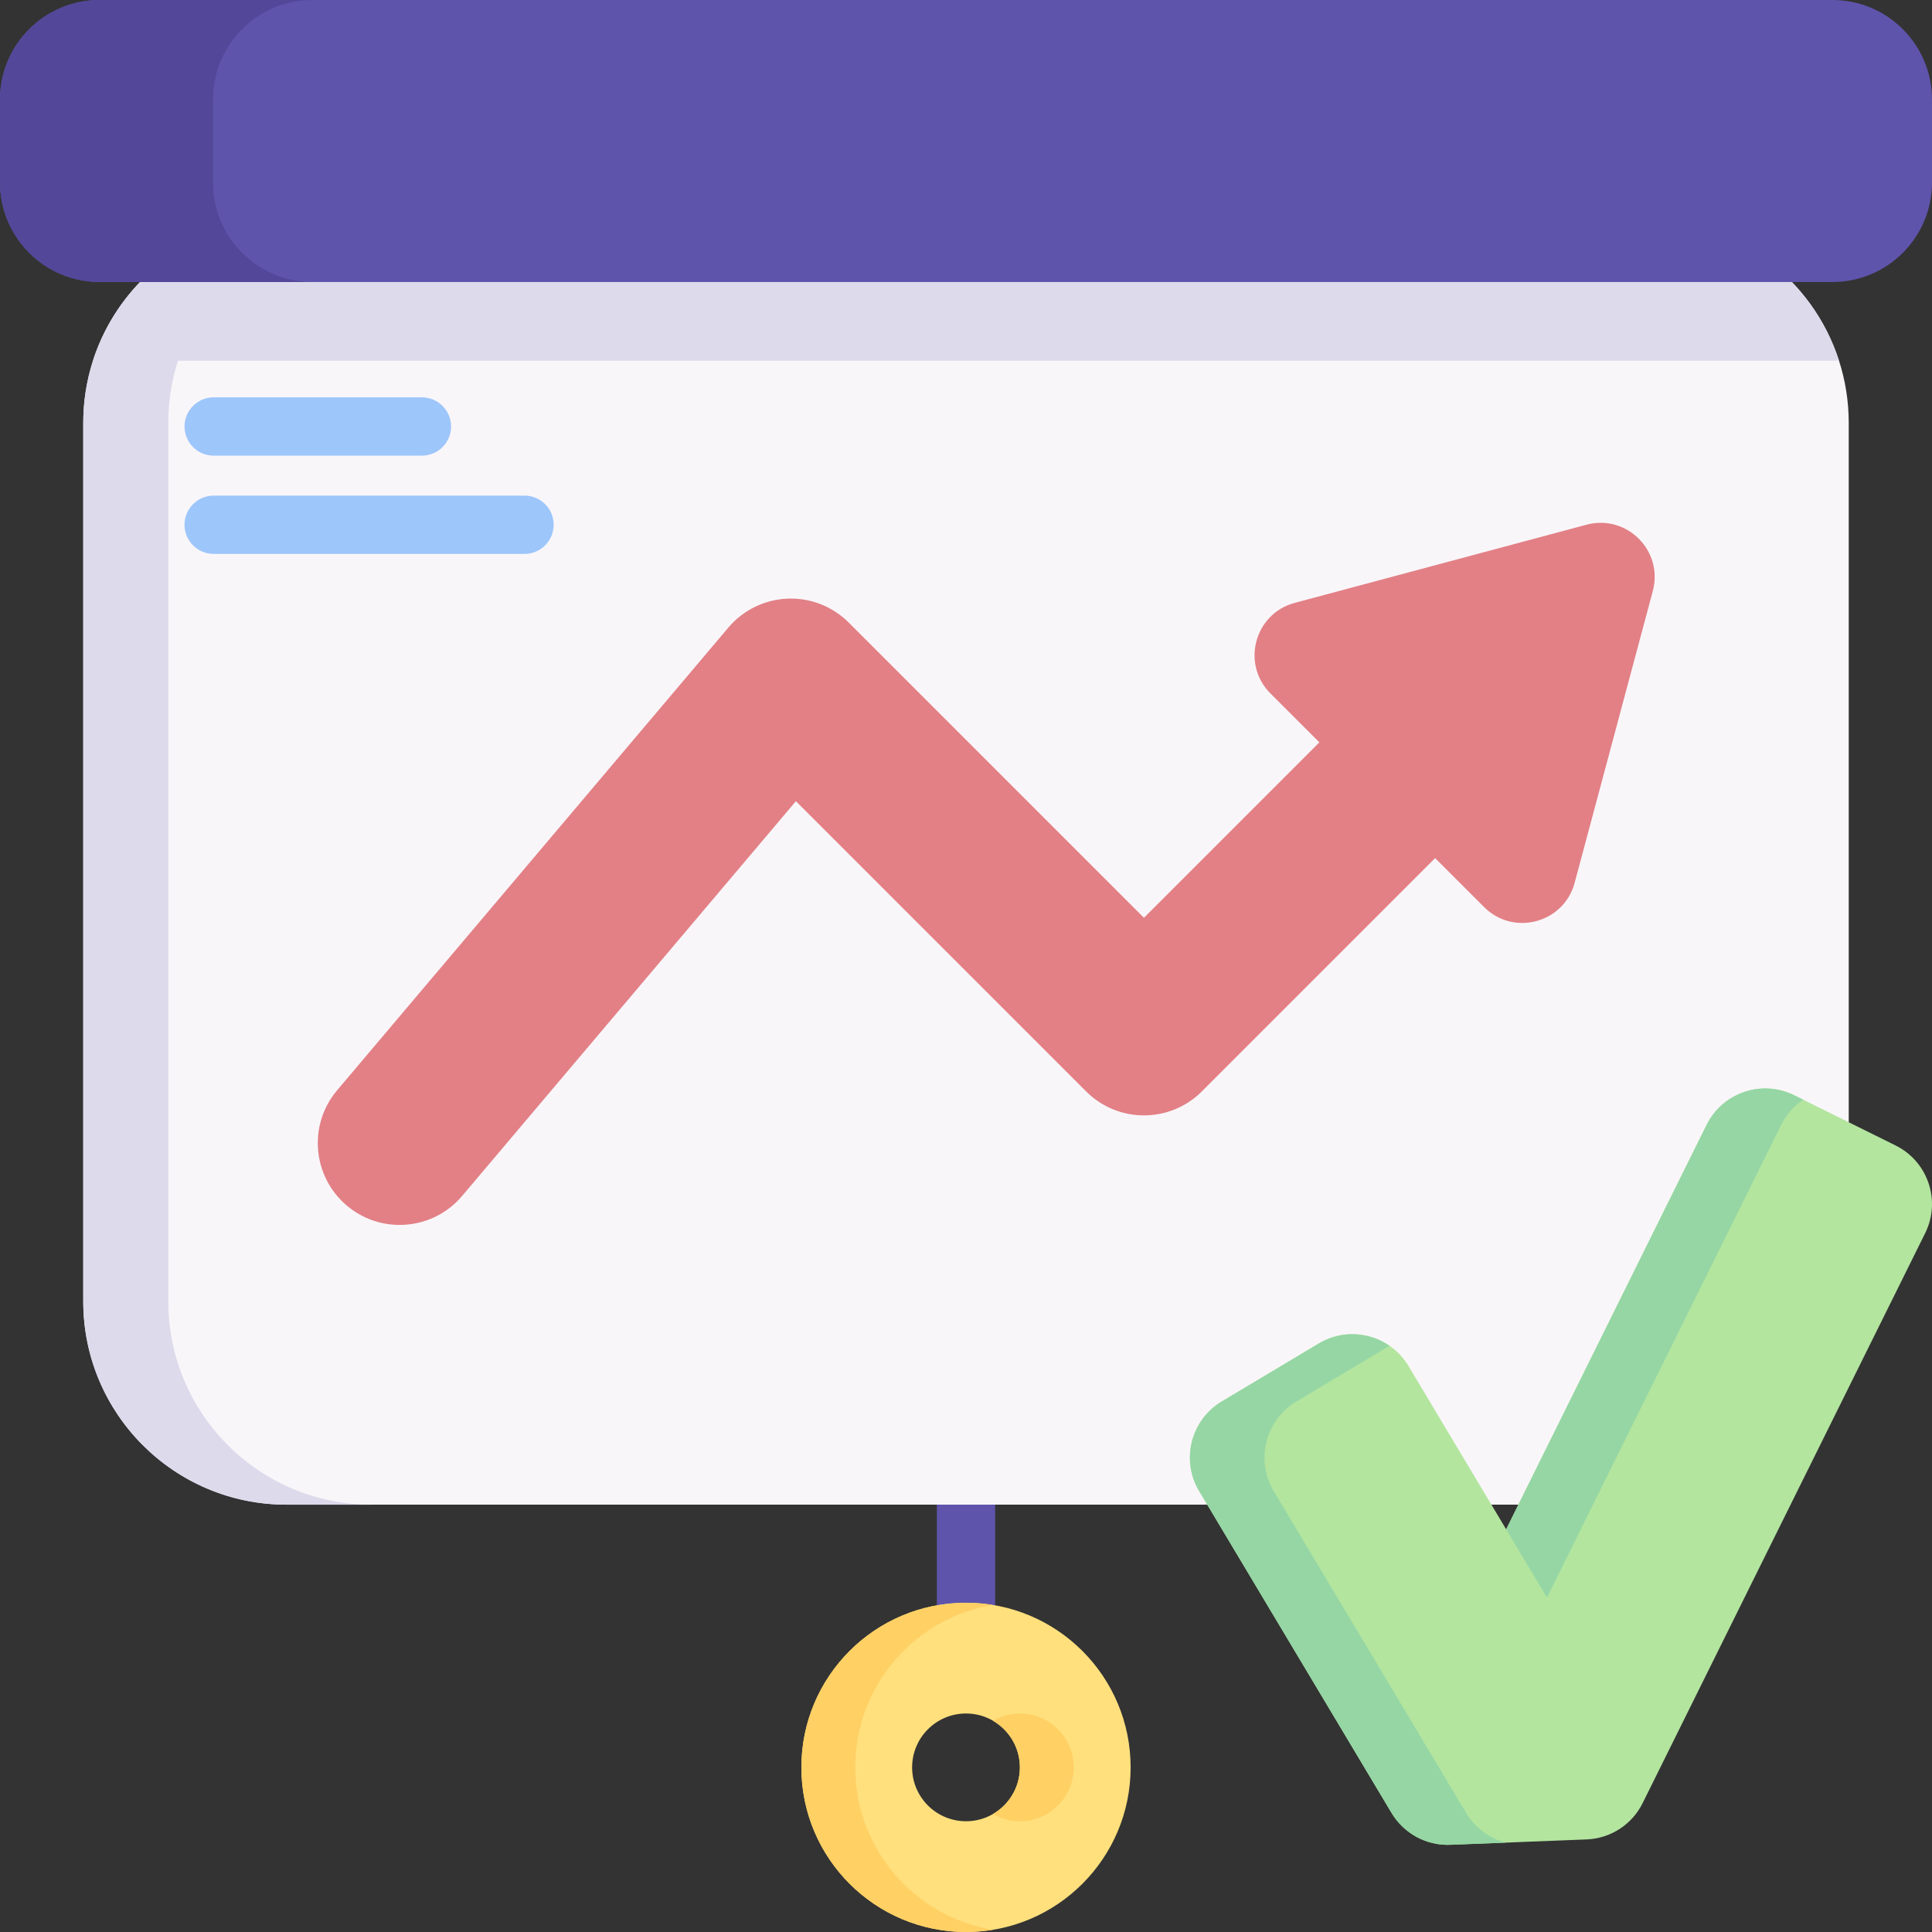 <svg id="Capa_1" enable-background="new 0 0 512 512" height="512" viewBox="0 0 512 512" width="512" xmlns="http://www.w3.org/2000/svg"><rect x="0" y="0" width="512" height="512" fill="#333333" stroke="none"/><g><g><path d="m256 451.41c-4.268 0-7.726-3.459-7.726-7.726v-63.87c0-4.267 3.459-7.726 7.726-7.726s7.726 3.459 7.726 7.726v63.87c0 4.267-3.458 7.726-7.726 7.726z" fill="#5e54ac"/><path d="m489.934 112.094v232.8c0 29.741-24.106 53.858-53.848 53.858h-360.172c-29.741 0-53.848-24.117-53.848-53.858v-232.8c0-5.779.907-11.342 2.596-16.555 6.985-21.644 27.289-37.303 51.252-37.303h360.172c23.962 0 44.267 15.659 51.251 37.303 1.69 5.213 2.597 10.776 2.597 16.555z" fill="#f9f6f9"/><path d="m487.337 95.539c-.567.041-1.143.062-1.731.062h-459.213c-.587 0-1.164-.021-1.731-.062 6.985-21.644 27.289-37.303 51.252-37.303h360.172c23.962 0 44.267 15.659 51.251 37.303z" fill="#dddaec"/><path d="m98.46 398.753h-22.55c-29.741 0-53.848-24.117-53.848-53.858v-232.8c0-29.741 24.106-53.858 53.848-53.858h22.55c-29.741 0-53.858 24.117-53.858 53.858v232.8c0 29.741 24.117 53.858 53.858 53.858z" fill="#dddaec"/><path d="m485.607 0h-459.214c-14.576 0-26.393 11.817-26.393 26.393v21.949c0 14.577 11.817 26.393 26.393 26.393h459.213c14.577 0 26.393-11.817 26.393-26.393v-21.949c.001-14.576-11.816-26.393-26.392-26.393z" fill="#5e54ac"/><path d="m82.827 74.729h-56.434c-14.577 0-26.393-11.816-26.393-26.393v-21.943c0-14.577 11.816-26.393 26.393-26.393h56.433c-14.577 0-26.393 11.816-26.393 26.393v21.943c0 14.577 11.816 26.393 26.394 26.393z" fill="#524798"/><path d="m256 424.744c-24.096 0-43.628 19.532-43.628 43.628s19.532 43.628 43.628 43.628 43.628-19.532 43.628-43.628-19.532-43.628-43.628-43.628zm0 57.906c-7.881 0-14.278-6.387-14.278-14.278 0-7.881 6.397-14.278 14.278-14.278s14.278 6.397 14.278 14.278c0 7.891-6.397 14.278-14.278 14.278z" fill="#ffe07d"/><g fill="#ffd064"><path d="m263.139 480.724c2.102 1.218 4.536 1.926 7.139 1.926 7.881 0 14.278-6.387 14.278-14.278 0-7.881-6.397-14.278-14.278-14.278-2.603 0-5.037.709-7.139 1.928 4.262 2.471 7.139 7.072 7.139 12.35 0 5.284-2.876 9.883-7.139 12.352z"/><path d="m226.65 468.372c0-21.663 15.791-39.629 36.489-43.037-2.324-.383-4.707-.591-7.139-.591-24.096 0-43.628 19.532-43.628 43.628s19.532 43.628 43.628 43.628c2.432 0 4.815-.208 7.139-.591-20.698-3.408-36.489-21.374-36.489-43.037z"/></g></g><path d="m111.815 120.752h-55.188c-4.268 0-7.726-3.459-7.726-7.726s3.459-7.726 7.726-7.726h55.188c4.268 0 7.726 3.459 7.726 7.726 0 4.266-3.459 7.726-7.726 7.726z" fill="#9dc6fb"/><path d="m139 146.795h-82.374c-4.268 0-7.726-3.459-7.726-7.726s3.459-7.726 7.726-7.726h82.374c4.268 0 7.726 3.459 7.726 7.726s-3.458 7.726-7.726 7.726z" fill="#9dc6fb"/><g><path d="m510.189 326.802c4.257-8.58.751-18.979-7.829-23.237l-26.848-13.299c-8.58-4.257-18.979-.751-23.237 7.829l-53.129 107.194-25.873-43.27c-4.916-8.224-15.552-10.9-23.777-5.984l-25.714 15.368c-8.211 4.916-10.9 15.553-5.984 23.777l50.981 85.275c3.255 5.443 9.226 8.686 15.553 8.435l36.14-1.423c6.34-.25 12.033-3.941 14.841-9.621z" fill="#b3e59f"/><g fill="#95d6a4"><path d="m409.954 423.364 62.087-125.269c1.385-2.791 3.425-5.033 5.835-6.658l-2.365-1.171c-8.58-4.257-18.979-.751-23.236 7.829l-53.129 107.194z"/><path d="m388.546 480.455-50.981-85.275c-4.916-8.224-2.227-18.861 5.984-23.777l24.682-14.751c-5.415-3.732-12.716-4.214-18.734-.617l-25.714 15.368c-8.211 4.916-10.9 15.553-5.984 23.777l50.981 85.275c3.255 5.443 9.226 8.686 15.552 8.435l14.646-.577c-4.301-1.145-8.078-3.922-10.432-7.858z"/></g></g><path d="m420.434 139.054-77.316 20.712c-10.671 2.859-14.245 16.197-6.434 24.008l12.966 12.965-46.487 46.487-78.245-78.245c-4.29-4.29-10.178-6.59-16.241-6.333-6.061.253-11.739 3.033-15.656 7.666l-103.673 122.612c-7.734 9.146-6.589 22.831 2.558 30.565 4.073 3.444 9.046 5.127 13.993 5.127 6.161 0 12.282-2.611 16.572-7.685l88.45-104.606 76.908 76.908c8.469 8.47 22.202 8.469 30.671 0l61.823-61.823 12.969 12.969c7.811 7.811 21.15 4.237 24.008-6.434l20.71-77.318c2.856-10.671-6.907-20.433-17.576-17.575z" fill="#e28086"/></g></svg>